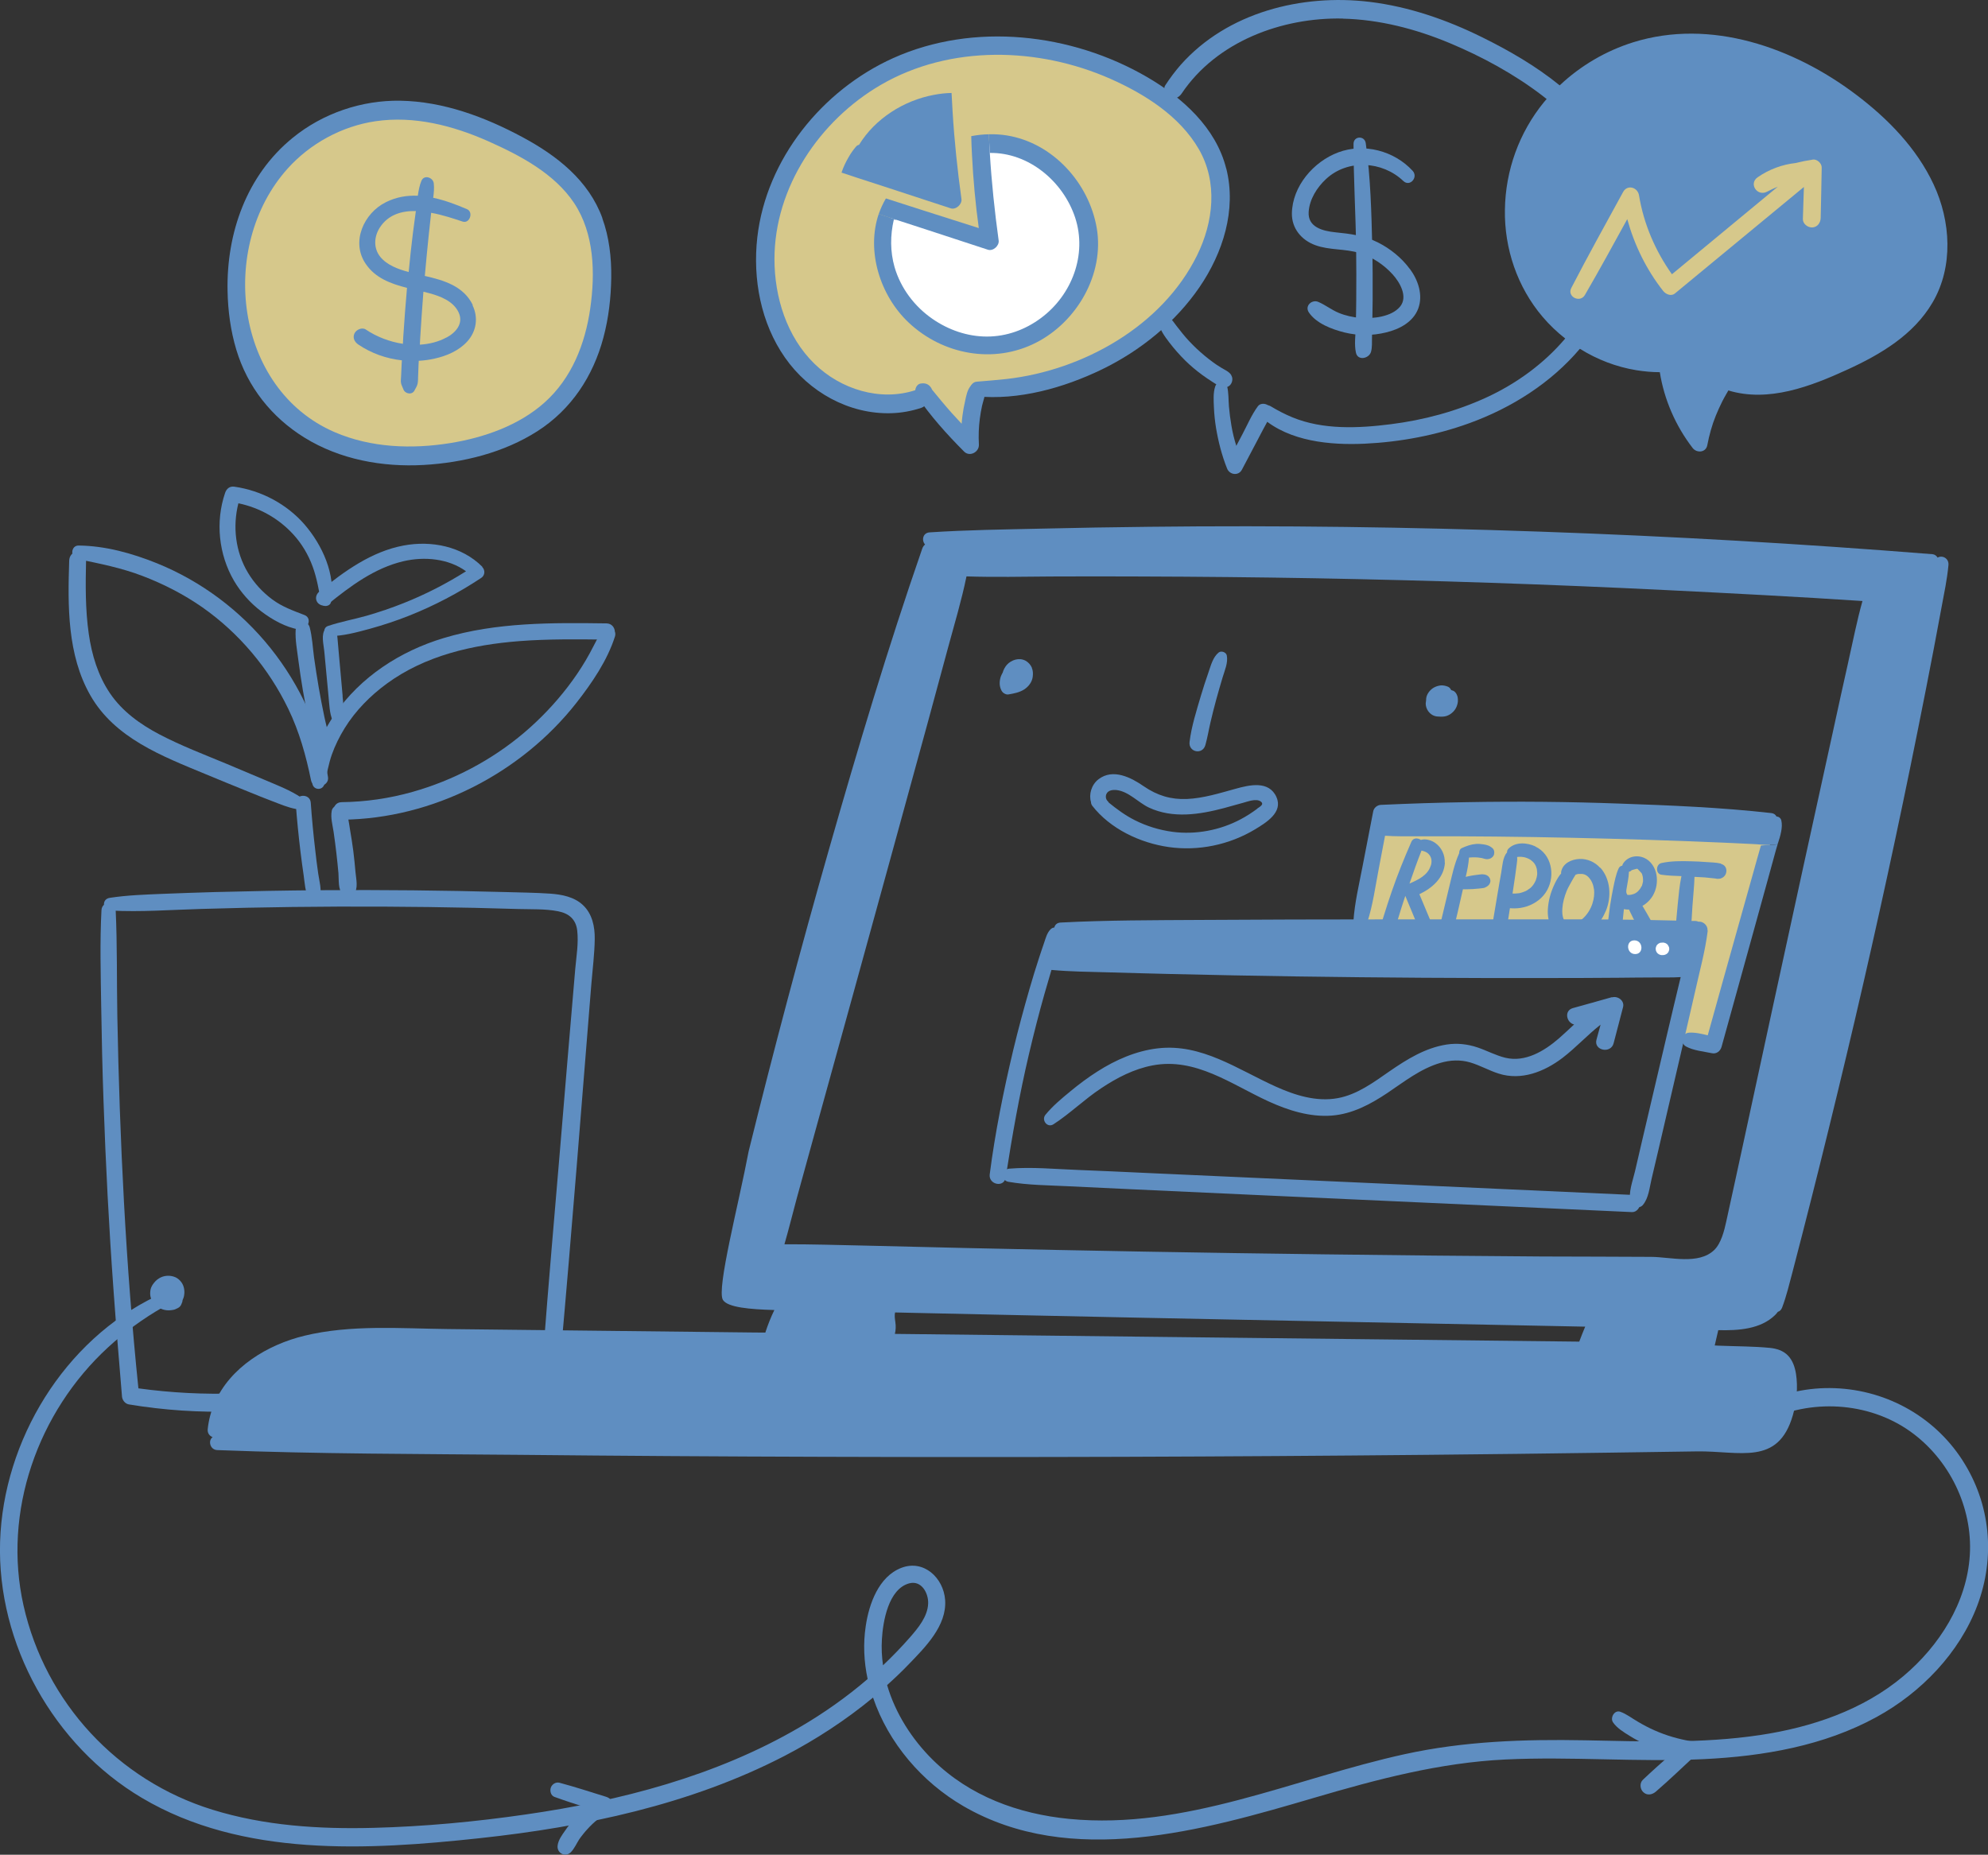 <?xml version="1.0" encoding="UTF-8"?>
<svg id="Layer_2" data-name="Layer 2" xmlns="http://www.w3.org/2000/svg" viewBox="0 0 213.16 198.89">
  <rect x="0" y="0" width="213.16" height="198.89" fill="#333333" stroke="none"/>
  <defs>
    <style>
      .cls-1 {
        fill: #5f8ec1;
      }

      .cls-2 {
        fill: #d6c88b;
      }

      .cls-3 {
        fill: #fff;
      }
    </style>
  </defs>
  <g id="_Layer_" data-name="&amp;lt;Layer&amp;gt;">
    <g>
      <g>
        <path class="cls-1" d="M207.75,59.78c-.12-.19-.31-.33-.54-.35-14-1.12-28.03-1.93-42.06-2.42-13.96-.49-27.93-.68-41.89-.52-3.9.04-7.79.11-11.69.2-3.97.09-7.94.14-11.9.4-.74.05-.87.88-.48,1.3-.14.11-.25.27-.31.46-3.68,10.61-6.9,21.39-9.98,32.18-3.07,10.76-5.95,21.58-8.63,32.44-1.05,5.59-3.46,14.75-2.76,15.92.49.82,2.96,1.02,5.52,1.09-.38.78-.7,1.59-.97,2.42-.43,0-.86,0-1.29-.01l-32.78-.37c-5.08-.06-10.38-.49-15.36.72-3.92.95-7.96,3.37-9.62,7.21-.39.9-.64,1.84-.74,2.82-.04.43.22.73.53.84-.51.35-.3,1.36.5,1.39,10.82.42,21.67.41,32.5.51,10.83.11,21.67.18,32.5.21,21.56.07,43.12,0,64.68-.21,6.44-.06,12.87-.14,19.31-.23,3.22-.04,6.44-.09,9.65-.14,4.59-.07,8.71,1.59,10.29-3.86.41-1.42.57-3.01.34-4.47-.12-.72-.35-1.42-.86-1.95-.51-.53-1.23-.75-1.94-.82-1.74-.17-3.52-.16-5.27-.23-.21,0-.43-.02-.64-.03.07-.29.14-.58.2-.87.06-.26.12-.51.18-.77,2.2.05,4.52-.11,6.07-1.6.12-.12.23-.24.32-.37.19-.05.35-.19.45-.44.48-1.26.78-2.57,1.13-3.87.34-1.3.68-2.6,1.01-3.9.65-2.53,1.29-5.06,1.92-7.59,1.29-5.18,2.54-10.36,3.76-15.56,2.41-10.32,4.66-20.67,6.74-31.05.59-2.92,1.16-5.84,1.72-8.76.28-1.46.55-2.92.82-4.38.28-1.5.6-3,.74-4.52.07-.74-.68-1.1-1.17-.8ZM169.35,143.87c-7.67-.08-15.35-.17-23.03-.26l-32.78-.37c-5.87-.06-11.73-.13-17.59-.2.1-.4.12-.83.05-1.28-.05-.36-.1-.68-.03-1.02.72.01,1.45.03,2.17.05,7.96.18,15.92.34,23.88.51,7.96.16,15.92.32,23.88.48,7.96.16,15.92.32,23.88.48.06,0,.12,0,.19,0-.22.53-.43,1.06-.63,1.59ZM198.19,70.94c-.56,2.48-1.1,4.96-1.64,7.44-1.08,4.93-2.16,9.86-3.24,14.78-2.16,9.86-4.28,19.72-6.42,29.59-.6,2.75-1.19,5.51-1.8,8.26-.21.97-.55,2.33-1.29,3.04-1.68,1.61-4.7.74-6.77.73-3.88-.03-7.77-.02-11.65-.04-7.78-.05-15.57-.13-23.35-.23-12.84-.16-25.69-.39-38.53-.68-3.62-.08-7.24-.18-10.86-.26-2.84-.06-5.68-.15-8.53-.14.48-1.66.89-3.34,1.34-5,.67-2.42,1.34-4.84,2-7.26,1.33-4.84,2.67-9.68,4.01-14.51,2.67-9.68,5.33-19.36,7.98-29.04.75-2.74,1.49-5.49,2.23-8.23.68-2.51,1.44-5.03,1.96-7.58,3.03.1,6.07.03,9.11.01,3.16-.01,6.32-.02,9.49,0,6.25.02,12.5.08,18.75.19,12.58.23,25.15.65,37.7,1.27,6.72.33,14.23.72,21.02,1.17-.6,2.13-1.02,4.32-1.51,6.48Z"/>
        <path class="cls-1" d="M37.17,148.72c-.17-.54-.71-.73-1.22-.62-6.91,1.52-14.1,1.74-21.11.78-1.36-13.25-2.01-26.61-2.26-39.92-.07-3.81,0-7.64-.18-11.45-.05-1-1.47-.87-1.52.09-.18,3.41-.08,6.84-.03,10.25.05,3.41.13,6.83.25,10.24.23,6.75.58,13.5,1.07,20.24.27,3.81.6,7.61.91,11.42.03.39.33.78.73.85,7.55,1.26,15.26.99,22.74-.65.51-.11.77-.76.62-1.22Z"/>
        <path class="cls-1" d="M62.51,97.06c-.94-.89-2.27-1.14-3.51-1.23-1.59-.11-3.19-.12-4.79-.17-6.63-.18-13.27-.25-19.9-.2-3.76.03-7.52.1-11.28.2-1.84.05-3.68.12-5.53.19-1.92.08-3.84.14-5.73.43-.88.13-.8,1.31.08,1.36,3.23.18,6.5-.08,9.74-.17,3.24-.1,6.49-.17,9.73-.21,6.49-.08,12.98-.05,19.46.09,1.62.04,3.24.08,4.86.13,1.38.04,2.83-.03,4.2.24,1.14.22,1.91.85,2.05,2.05.16,1.36-.09,2.79-.21,4.14-.55,6.41-1.09,12.82-1.62,19.23-.61,7.25-1.25,14.51-1.8,21.77-.04.51.19,1.01.74,1.12.46.1,1.08-.23,1.12-.74,1.19-13.26,2.22-26.53,3.29-39.8.13-1.59.34-3.2.36-4.79.02-1.32-.26-2.7-1.26-3.64Z"/>
        <path class="cls-1" d="M34.12,93.68c-.12-.84-.23-1.69-.32-2.53-.2-1.69-.36-3.38-.48-5.08-.08-1.03-1.69-.95-1.61.09.13,1.73.3,3.45.51,5.18.1.84.22,1.69.34,2.53.12.8.14,1.84.61,2.52.33.46.96.3,1.12-.21.23-.76-.06-1.73-.17-2.5Z"/>
        <path class="cls-1" d="M32.34,85.56c-1.19-.82-2.61-1.35-3.94-1.92-1.36-.58-2.71-1.15-4.08-1.72-2.43-1.01-4.9-1.95-7.23-3.17-2.05-1.08-3.98-2.46-5.3-4.41-1.28-1.89-1.95-4.12-2.27-6.36-.38-2.63-.35-5.3-.29-7.96.01-.49-.5-.88-.96-.85-.53.03-.84.47-.85.96-.16,4.85-.21,10.1,2.27,14.44,2.62,4.59,7.71,6.52,12.34,8.44,1.57.65,3.14,1.3,4.71,1.93.82.33,1.64.67,2.47.98.82.31,1.65.67,2.51.83.62.11,1.22-.79.61-1.2Z"/>
        <path class="cls-1" d="M35.17,83.34c-.72-5-3.01-9.89-6.15-13.82-3.21-4.02-7.43-7.19-12.2-9.12-2.66-1.07-5.51-1.87-8.4-1.9-.84,0-.91,1.29-.11,1.45,2.36.48,4.73.95,6.99,1.82,2.25.86,4.41,1.97,6.39,3.35,3.95,2.77,7.12,6.55,9.22,10.89,1.18,2.44,1.9,5.02,2.44,7.67.21,1.03,1.97.71,1.82-.34Z"/>
        <path class="cls-1" d="M65.05,66.85c-5.84-.08-11.82-.13-17.47,1.57-4.66,1.4-8.93,4.16-11.71,8.21-1.41,2.06-2.67,4.82-2.38,7.37.08.73,1.1.82,1.29.09.27-1.06.44-2.14.8-3.17.35-.99.83-1.95,1.38-2.84,1.15-1.86,2.74-3.47,4.5-4.76,4.14-3.03,9.2-4.18,14.24-4.57,3.14-.24,6.29-.2,9.44-.16,1.12.02,1.02-1.72-.1-1.74Z"/>
        <path class="cls-1" d="M64.46,67.75c-.58,1.01-1.06,2.07-1.66,3.07-.58.98-1.22,1.92-1.91,2.82-1.38,1.8-2.96,3.46-4.69,4.93-3.48,2.95-7.59,5.11-11.97,6.35-2.48.7-5.03,1.07-7.6,1.1-1.21.02-1.1,1.9.11,1.88,9.66-.11,19.13-4.96,25.08-12.55,1.65-2.11,3.3-4.52,4.12-7.1.28-.88-1.06-1.25-1.48-.52Z"/>
        <path class="cls-1" d="M38.12,93.55c-.07-.77-.14-1.54-.24-2.31-.1-.74-.21-1.48-.34-2.22-.13-.75-.19-1.67-.61-2.32-.35-.54-1.24-.39-1.36.25-.14.73.09,1.53.2,2.25.11.74.2,1.48.29,2.22.09.74.16,1.49.23,2.23.06.74-.07,1.75.49,2.31.3.3.89.28,1.15-.05.51-.63.26-1.6.19-2.36Z"/>
        <path class="cls-1" d="M36.74,74.64c-.07-.82-.15-1.63-.22-2.45-.07-.82-.15-1.63-.22-2.45l-.11-1.27c-.04-.43-.08-.82-.43-1.12-.23-.2-.64-.22-.85.04-.52.65-.21,1.68-.14,2.44.08.82.16,1.63.23,2.45.08.82.15,1.63.23,2.45.08.81.1,1.74.42,2.5.22.52.99.54,1.12-.06.17-.8.03-1.71-.04-2.52Z"/>
        <path class="cls-1" d="M51.72,60.78c-2.2-2.2-5.46-2.84-8.45-2.28-3.43.64-6.36,2.76-9.01,4.92-.35.28-.5.73-.25,1.14.22.35.79.53,1.14.25,2.42-1.96,5.03-3.91,8.12-4.63,2.24-.52,4.81-.29,6.7,1.08-2.12,1.34-4.35,2.48-6.68,3.41-1.3.52-2.63.97-3.98,1.36-1.38.39-2.79.64-4.15,1.1-.61.21-.43,1.1.2,1.09,1.46-.02,2.89-.41,4.29-.79,1.41-.39,2.81-.85,4.17-1.39,2.73-1.08,5.34-2.45,7.78-4.07.41-.27.44-.83.1-1.18Z"/>
        <path class="cls-1" d="M32.66,56.25c-1.91-2.2-4.65-3.65-7.53-4.06-.49-.07-.83.2-.99.65-1.06,3.1-.7,6.61.95,9.44.74,1.26,1.75,2.39,2.91,3.27,1.17.89,2.62,1.72,4.09,1.96.88.14,1.47-1.21.55-1.56-1.22-.47-2.4-.89-3.46-1.68-1.04-.78-1.92-1.73-2.59-2.85-1.35-2.24-1.66-4.95-1.03-7.45,2.26.47,4.32,1.62,5.89,3.34.9.98,1.6,2.16,2.06,3.41.47,1.26.68,2.59.93,3.9.1.55.96.44,1.05-.06.53-2.94-.94-6.12-2.83-8.31Z"/>
        <path class="cls-1" d="M35.44,79.41c0-.14-.06-.25-.14-.33-.16-.74-.37-1.48-.52-2.21-.22-1.06-.43-2.12-.61-3.18-.18-1.07-.35-2.13-.5-3.21-.14-1.06-.19-2.16-.46-3.2-.24-.92-1.46-.53-1.51.28-.06,1.06.16,2.17.29,3.23.14,1.07.3,2.14.48,3.21.18,1.07.39,2.13.61,3.19.22,1.04.38,2.15.74,3.15.28.77,1.46.76,1.63-.09.06-.3,0-.55-.02-.85Z"/>
        <path class="cls-2" d="M47.8,12.6c-4.55-1.46-21.72-.44-22.61,16.4-.89,16.85,11.08,19.95,19.06,19.95s18.62-4.88,20.39-15.96-5.76-16.85-16.85-20.39Z"/>
        <path class="cls-1" d="M64.59,23.39c-1.48-4.06-4.89-6.71-8.58-8.69-4.02-2.16-8.47-3.82-13.08-3.9-4.16-.07-8.33,1.35-11.56,3.99-4.93,4.02-7.1,10.21-6.97,16.43.04,2.12.33,4.26.94,6.29,1.2,3.98,3.78,7.24,7.31,9.42,3.8,2.35,8.36,3.18,12.78,2.93,4.22-.24,8.6-1.32,12.19-3.62,3.64-2.33,5.98-5.9,7.08-10.04.56-2.09.81-4.26.84-6.42.03-2.15-.22-4.35-.96-6.38ZM63.29,33.07c-.55,3.82-1.99,7.5-4.92,10.11-2.75,2.45-6.48,3.75-10.07,4.33-4.14.67-8.53.51-12.42-1.17-10.75-4.64-12.52-19.92-5.05-28.25,2.42-2.7,5.83-4.56,9.43-5.09,4.15-.61,8.32.47,12.1,2.15,3.39,1.51,7.07,3.44,9.19,6.61,2.18,3.27,2.28,7.53,1.74,11.3Z"/>
        <path class="cls-1" d="M50.7,32.72c-.99-2.04-3.09-2.66-5.15-3.13.13-1.43.26-2.86.41-4.28.09-.83.18-1.66.27-2.49,1.22.22,2.41.62,3.37.94.76.26,1.2-1.02.47-1.33-1.16-.5-2.39-.96-3.62-1.22.07-.53.12-1.05.06-1.55-.07-.63-1.03-.96-1.32-.28-.21.5-.31,1.06-.39,1.61-1.15-.05-2.3.13-3.42.69-2.37,1.17-3.77,4.26-2.17,6.61,1.04,1.54,2.71,2.14,4.43,2.58-.15,1.75-.29,3.49-.4,5.24-.02.25-.03.51-.04.76-1.44-.22-2.83-.76-3.97-1.53-.4-.27-1.01,0-1.21.39-.24.48-.01.93.39,1.21,1.4.95,3.02,1.52,4.68,1.7,0,.11-.01.22-.02.32-.02.44-.04.88-.06,1.32,0,.21-.04.44-.03.66.02.32.17.52.27.81.19.5.96.64,1.21.09.11-.23.25-.41.31-.67.06-.26.05-.52.06-.78.02-.44.03-.88.05-1.31,0-.13.01-.26.02-.39.58-.03,1.15-.11,1.72-.24,1.27-.28,2.58-.84,3.48-1.83.99-1.09,1.21-2.57.56-3.9ZM40.78,27.55c-.76-.94-.68-2.19-.04-3.17.89-1.36,2.32-1.78,3.85-1.75-.11.77-.21,1.55-.31,2.32-.17,1.4-.33,2.81-.46,4.22-1.13-.3-2.32-.74-3.04-1.62ZM47.89,36.18c-.88.48-1.87.72-2.87.78.01-.21.02-.42.03-.62.1-1.69.22-3.37.35-5.06.21.05.42.1.62.16,1.2.32,2.58.85,3.15,2.05.56,1.19-.27,2.15-1.28,2.7Z"/>
        <path class="cls-1" d="M110.66,71.64c-.15-.34-.37-.61-.7-.79-.67-.36-1.51-.1-2,.44-.21.24-.36.53-.45.84-.07.13-.14.26-.19.39-.16.45-.19.98.01,1.42.07.16.15.29.3.39.13.09.32.17.48.14.59-.1,1.2-.21,1.71-.54.49-.32.87-.83.92-1.42.03-.3.02-.6-.1-.88Z"/>
        <path class="cls-1" d="M156.25,74.61c-.07-.22-.22-.45-.44-.54-.07-.03-.14-.05-.21-.07-.07-.15-.19-.3-.34-.36-.25-.1-.5-.16-.78-.14-.28.03-.51.11-.75.24-.4.23-.76.69-.81,1.16,0,.07-.01.14-.01.21-.02.1-.03.2-.04.31-.01.28.1.61.26.83.14.19.28.32.49.44.09.05.2.08.29.11.11.03.21.03.33.04.39.03.64.01.88-.07.27-.09.49-.24.69-.44.15-.15.28-.34.36-.53.11-.27.17-.51.15-.81,0-.13-.03-.27-.07-.4Z"/>
        <path class="cls-1" d="M131.54,70.28c-.07-.34-.59-.53-.87-.31-.63.51-.84,1.41-1.1,2.15-.29.83-.56,1.66-.81,2.5-.47,1.6-1.01,3.28-1.21,4.94-.14,1.1,1.38,1.42,1.69.35.23-.8.36-1.63.55-2.44.19-.81.39-1.62.61-2.42.22-.8.45-1.6.69-2.4.22-.75.61-1.58.45-2.37Z"/>
        <path class="cls-1" d="M136.87,85.48c-.81-1.81-2.9-1.31-4.41-.89-1.71.47-3.42,1.01-5.2,1.09-1.73.07-3.18-.38-4.6-1.35-1.37-.95-3.31-1.96-4.87-.77-.76.58-1.06,1.62-.81,2.45,0,.13.04.26.14.4,1.92,2.47,5.12,3.98,8.17,4.42,3.2.46,6.52-.23,9.29-1.9,1.17-.71,3.01-1.82,2.29-3.44ZM134.81,86.72c-.56.42-1.15.8-1.77,1.13-2.21,1.18-4.83,1.68-7.32,1.35-1.41-.19-2.78-.61-4.05-1.25-1.01-.51-1.91-1.17-2.78-1.88-.03-.06-.07-.11-.12-.16-.2-.19-.25-.51-.14-.76.18-.41.68-.47,1.08-.43,1.32.15,2.32,1.33,3.48,1.88,2.56,1.2,5.44.75,8.07.05.68-.18,1.35-.37,2.02-.56.5-.13,1.41-.5,1.9-.14.42.31-.12.57-.38.76Z"/>
        <path class="cls-1" d="M174.87,128.13l-26.05-1.18c-8.65-.39-17.29-.78-25.94-1.17-2.43-.11-4.86-.23-7.28-.32-2.44-.09-4.94-.34-7.38-.14-.79.06-.92,1.27-.1,1.41,2.13.37,4.33.37,6.49.48,2.17.11,4.34.21,6.51.31,4.34.2,8.68.4,13.03.6,8.72.4,17.44.79,26.16,1.19l14.68.67c.5.02.9-.51.87-.98-.03-.54-.48-.85-.98-.87Z"/>
        <path class="cls-2" d="M147.99,87.96s-2.66,11.97-2.22,11.97,36.35.44,36.35.44c0,0-3.1,10.2-2.66,10.64s4.43.89,4.43.89c0,0,6.65-23.05,6.21-23.05s-42.12-.89-42.12-.89Z"/>
        <path class="cls-1" d="M183.11,99.79c-.27,2.22-.89,4.42-1.37,6.6-.86,3.81-1.76,7.61-2.64,11.41-.45,1.93-.9,3.87-1.35,5.81-.22.94-.44,1.87-.66,2.8-.22.92-.31,2.07-.94,2.81-.36.43-1.18.28-1.32-.28-.26-1.06.24-2.3.48-3.34.25-1.08.5-2.15.75-3.23.9-3.84,1.8-7.67,2.7-11.51.46-1.93.91-3.87,1.38-5.8.02-.09.04-.19.07-.28-.96.06-1.93.03-2.89.04-1.26,0-2.51.02-3.77.03-2.51.02-5.02.03-7.53.03-8.97.02-17.95-.04-26.91-.17-4.5-.07-9.01-.15-13.51-.26-2.25-.05-4.5-.12-6.76-.18-2.03-.06-4.07-.07-6.1-.26-.25.85-.5,1.69-.74,2.54-.61,2.15-1.16,4.31-1.67,6.48-1.03,4.38-1.81,8.8-2.5,13.25-.18,1.12-1.85.75-1.71-.35.58-4.49,1.48-8.95,2.53-13.36.53-2.2,1.12-4.39,1.75-6.57.31-1.09.65-2.17,1-3.25.18-.54.35-1.08.54-1.61.18-.52.31-1.09.71-1.49.12-.12.26-.18.4-.19.06-.28.28-.51.67-.53,5-.26,10.01-.25,15.02-.28,6.49-.04,12.99-.06,19.49-.06.54,0,1.09,0,1.63,0,.61,0,1.22,0,1.83,0h1.58c.43,0,.85,0,1.27,0h1.56c1.33,0,2.66,0,3.99,0h1.61c1.43,0,2.86,0,4.3,0h1.64c.65,0,1.29,0,1.94,0,.69,0,1.38,0,2.07.01.25,0,.51,0,.77,0,.51,0,1.03,0,1.55.02.4,0,.81,0,1.21.01.6,0,1.2.02,1.8.03.91.02,1.83.04,2.75.06.55.01,1.1.03,1.64.04.13,0,.26,0,.39,0,.14,0,.26.04.36.08.46-.07,1.02.39.96.93Z"/>
        <path class="cls-3" d="M175.24,100.84c-.95,0-.86,1.47.09,1.47s.86-1.47-.09-1.47Z"/>
        <path class="cls-3" d="M178.94,101.54c-.04-.11-.1-.21-.18-.29l-.15-.1c-.11-.05-.22-.08-.34-.07-.2,0-.29.02-.36.07-.08.03-.15.08-.21.15-.07.07-.11.14-.13.23-.04.08-.05.17-.04.26.01.06.02.11.03.17.04.11.1.21.19.29.05.03.1.07.15.1.11.05.22.08.34.07.2,0,.29-.03.36-.07.08-.03.15-.08.21-.15.07-.07.11-.14.13-.23.04-.08.05-.17.04-.26-.01-.06-.02-.11-.03-.17Z"/>
        <path class="cls-1" d="M172.84,106.93c-1.39.4-2.79.78-4.18,1.17-.99.27-.7,1.57.12,1.76-.55.51-1.09,1.02-1.65,1.51-1.55,1.34-3.59,2.57-5.72,2.06-1.03-.25-1.98-.77-2.99-1.11-1.07-.36-2.19-.48-3.3-.31-2.28.35-4.26,1.58-6.13,2.87-1.7,1.18-3.47,2.5-5.55,2.88-2.28.42-4.59-.31-6.65-1.24-4.07-1.83-7.95-4.65-12.65-4.1-2.32.27-4.51,1.23-6.47,2.48-1.01.64-1.97,1.36-2.89,2.12-.95.78-1.9,1.57-2.68,2.52-.47.57.2,1.45.86,1.02,1.79-1.16,3.32-2.68,5.11-3.86,1.68-1.12,3.51-2.07,5.51-2.45,4.61-.88,8.45,2.03,12.42,3.85,2.12.97,4.44,1.71,6.8,1.53,2.2-.17,4.14-1.21,5.94-2.41,1.82-1.22,3.57-2.62,5.7-3.24,1.06-.31,2.14-.36,3.2-.05,1.05.31,2.02.87,3.06,1.2,2.43.77,4.88-.2,6.83-1.68,1.44-1.1,2.67-2.46,4.09-3.57-.15.54-.3,1.07-.44,1.61-.32,1.16,1.54,1.55,1.84.38.33-1.29.67-2.58,1.01-3.87.18-.69-.55-1.22-1.17-1.05Z"/>
        <path class="cls-1" d="M190.98,89.18c-.08.45-.23.9-.37,1.33-.07.03-.15.05-.23.06-.51.06-1.02.04-1.54,0-.3-.02-.59-.05-.88-.06-.77-.04-1.54-.08-2.31-.11-1.54-.07-3.09-.13-4.63-.19-5.55-.21-11.1-.36-16.65-.45-2.72-.04-5.44-.07-8.16-.08-1.4,0-2.79,0-4.19,0-1.16,0-2.34.02-3.51-.06-.22,1.17-.44,2.35-.67,3.52-.37,1.91-.63,3.9-1.23,5.75-.12.36-.39.62-.79.59-.33-.03-.73-.33-.7-.7.13-1.98.61-3.95.98-5.89.37-1.96.77-3.92,1.14-5.88.07-.38.43-.68.81-.7,3.07-.14,6.14-.24,9.21-.29,5.45-.1,10.9-.05,16.35.15,5.43.19,10.92.41,16.32,1.02.27.03.45.17.55.36.24.02.46.17.52.43.09.38.06.79-.02,1.21Z"/>
        <path class="cls-1" d="M190.61,90.52c-.06.21-.12.41-.18.6-.27,1-.55,1.99-.82,2.99-.55,1.99-1.1,3.99-1.65,5.98-1.12,4.06-2.25,8.11-3.37,12.17-.13.46-.55.79-1.04.68-.9-.19-1.96-.28-2.77-.72-.68-.38-.47-1.41.31-1.48.66-.05,1.35.12,2.02.28,1.05-3.76,2.09-7.52,3.15-11.28.56-1.99,1.12-3.99,1.68-5.98.29-1.03.57-2.06.87-3.09.55-.06,1.07-.04,1.57-.1.08,0,.16-.03.23-.06Z"/>
        <g>
          <path class="cls-1" d="M154.91,92.52c.04-.83-.33-1.63-1.01-2.12-.42-.3-1.05-.49-1.55-.33-.32-.23-.82-.24-1.01.18-.76,1.74-1.48,3.51-2.1,5.31-.31.88-.59,1.77-.87,2.66-.04.12-.08.23-.11.35-.19.6-.39,1.21-.51,1.82.54,0,1.08,0,1.62,0,.19-.59.33-1.21.51-1.79.26-.87.52-1.7.8-2.53.35.83.7,1.67,1.04,2.5.22.54.44,1.08.66,1.62.04.08.08.15.15.2.33,0,.65,0,.98,0,.12-.09.22-.22.24-.39.05-.33,0-.66-.21-.89-.08-.19-.16-.37-.23-.55-.38-.89-.75-1.78-1.12-2.67,1.39-.66,2.64-1.75,2.74-3.39ZM153.41,92.82c-.32,1.05-1.35,1.52-2.28,1.93.41-1.19.83-2.37,1.29-3.54.26.07.52.13.74.35.35.34.4.81.26,1.26Z"/>
          <path class="cls-1" d="M159.81,94.47s-.02-.15-.03-.18c-.1-.31-.35-.48-.66-.52-.14-.02-.27-.03-.41,0-.13.02-.26.04-.39.05-.2.03-.4.05-.59.09-.19.04-.38.07-.57.12.16-.68.3-1.37.35-2.07.21-.02.28-.02.35-.02.13,0,.26,0,.38,0,.07,0,.14,0,.2.01.3.04.36.05.43.06.12.03.24.07.37.1.33.08.72-.04.9-.35.06-.1.08-.23.08-.35,0-.16-.05-.3-.15-.42-.35-.32-.67-.39-.98-.44-.27-.04-.54-.07-.82-.05-.54.04-1.03.22-1.52.44-.21.09-.3.33-.29.55-.53,1.18-.76,2.36-1.04,3.49-.28,1.14-.55,2.28-.82,3.43-.01.05-.03.11-.04.16-.11.42-.23.86-.14,1.29.04.2.13.38.25.53,1.63,0,3.26,0,4.89.01-.04-.25-.21-.47-.51-.55-.93-.25-1.95-.27-2.9-.39-.08,0-.15-.03-.23-.04.02-.07.04-.15.05-.22.05-.21.1-.42.15-.63.06-.28.13-.56.2-.84.18-.79.36-1.58.54-2.37.16.01.31,0,.46,0,.2,0,.4-.01.6-.02.2-.01.4-.03.6-.05.1-.01.19-.02.29-.03.09-.01.2-.02.29-.04.07-.01.12-.04.18-.07.35-.16.51-.39.53-.69Z"/>
          <path class="cls-1" d="M164.64,90.77c-.89-.42-2.12-.52-2.88.22-.13.13-.18.27-.17.42-.47.51-.5,1.48-.62,2.14-.15.81-.28,1.62-.42,2.43-.15.87-.3,1.74-.44,2.62-.1.61-.2,1.22-.3,1.84.58,0,1.16,0,1.74,0,0-.12-.03-.24-.08-.36.08-.5.16-.99.24-1.48.06-.4.13-.81.19-1.21.18.02.35.02.5.02.45,0,.91-.08,1.34-.22.9-.31,1.7-.9,2.16-1.75.87-1.6.47-3.83-1.27-4.66ZM164.81,93.85c-.03.18-.04.25-.07.32-.02.08-.04.16-.07.24-.12.26-.2.38-.28.49-.14.18-.21.24-.28.31-.35.26-.43.3-.51.34-.35.15-.52.19-.69.23-.26.03-.35.04-.43.04-.1,0-.2,0-.3,0,.09-.63.19-1.26.28-1.89.06-.42.12-.85.17-1.27.04-.27.07-.51.04-.76.03,0,.16-.02.17-.02.11,0,.19,0,.28,0,.18.02.24.03.3.04.07.01.13.03.19.05.24.09.32.13.34.14.06.03.12.07.17.1.14.11.2.16.25.21.01.01.08.09.11.12.02.03.08.12.1.14.04.06.07.12.1.19.08.22.1.29.11.36.04.28.04.45.03.62t0,.01Z"/>
          <path class="cls-1" d="M171.57,93.06c-.55-.62-1.37-.98-2.19-.95-.86.03-1.81.45-1.99,1.38,0,.06-.01.12,0,.18-.05.06-.11.13-.16.19-.25.35-.46.74-.63,1.13-.35.78-.57,1.59-.63,2.45-.03.37-.01.77.07,1.14.07.35.18.68.36.97.24.39.58.7.98.9.73,0,1.45,0,2.18.01.89-.34,1.62-1.04,2.14-1.86.2-.31.37-.65.51-.98.59-1.49.48-3.34-.61-4.57ZM170.75,96.88c-.2.62-.6,1.28-1.15,1.72-.29.23-.62.4-.98.47-.18.04-.35.04-.53-.03-.16-.06-.27-.17-.35-.31-.03-.05-.05-.1-.08-.15-.14-.34-.17-.72-.14-1.15.04-.63.22-1.29.46-1.88.13-.32.31-.62.47-.92.16-.28.31-.57.49-.83.17-.06.22-.07.28-.08.55-.04.8.04,1.11.35.32.33.51.78.58,1.28.07.47,0,1.04-.16,1.52Z"/>
          <path class="cls-1" d="M177.69,99.95c-.08-.16-.17-.32-.26-.49-.14-.26-.29-.52-.43-.78-.05-.09-.1-.19-.16-.28-.2-.34-.38-.69-.59-1.02-.05-.08-.09-.16-.14-.24.46-.26.85-.65,1.12-1.11.39-.68.51-1.47.38-2.23-.13-.74-.59-1.49-1.3-1.8-.81-.36-1.79-.16-2.28.61-.05.07-.07.15-.08.22-.16.02-.31.11-.39.28-.3.66-.43,1.37-.58,2.08-.13.66-.25,1.31-.35,1.97-.07.49-.13.98-.19,1.48-.02.19-.04.37-.06.56-.04.42-.12.87-.14,1.32.55,0,1.1.01,1.66.01.02-.4,0-.82.04-1.19.02-.23.04-.46.06-.69.04-.39.08-.78.12-1.16.18.04.36.05.55.05.08.19.19.39.27.56.09.19.18.38.28.56.09.18.18.35.27.53.18.35.36.7.54,1.05.05.1.1.2.15.3.61,0,1.22,0,1.83,0-.06-.21-.19-.41-.29-.59ZM176.02,95.02s-.07.13-.08.15c-.03.05-.06.1-.09.15-.17.21-.22.26-.28.31-.1.08-.15.11-.19.14l-.16.08c-.13.04-.19.06-.26.08-.23.06-.42.04-.47.03-.15-.21-.12-.39-.1-.57.1-.63.25-1.27.27-1.91.11-.02.21-.07.3-.17.51-.16.56-.15.62-.14.4.4.43.47.47.52.05.15.08.26.1.37.02.16.02.22.02.28,0,.06,0,.12,0,.18-.04.19-.07.32-.11.44,0,.02-.01.05-.02.07Z"/>
          <path class="cls-1" d="M184.54,92.61c-.52-.13-1.09-.13-1.62-.17-.53-.04-1.06-.07-1.6-.08-1.07-.03-2.13-.04-3.18.19-.6.13-.64,1.16,0,1.25.71.1,1.43.13,2.15.15-.21,1-.3,2.03-.4,3.05-.06.58-.11,1.16-.16,1.74,0,.06-.01.12-.02.19-.04.53-.12,1.09-.11,1.63.57,0,1.13,0,1.69,0,.04-.49.04-.99.06-1.48,0-.09,0-.19.02-.28.03-.55.06-1.09.1-1.64.07-1.04.19-2.08.22-3.13.37.02.74.04,1.11.06.38.03.78.09,1.16.12.13.04.26.04.41.02.06,0,.11-.02.16-.04.74-.24.81-1.35,0-1.55Z"/>
        </g>
        <path class="cls-2" d="M99.18,42.1c.49.64,4.48,5.96,4.48,5.52s1.65-5.85,1.65-5.85c0,0,7.21.53,14.31-3.9,7.09-4.43,11.53-11.53,11.08-18.62s-13.74-17.29-28.82-13.74c-15.07,3.55-22.61,16.4-19.06,27.49,3.55,11.08,10.2,11.08,12.41,10.64,2.22-.44,3.94-1.53,3.94-1.53Z"/>
        <path class="cls-3" d="M105.43,15.26c0,.44.44,10.2.44,10.2l-10.2-2.66s-3.1,7.98,3.99,12.41c7.09,4.43,14.63,0,16.4-6.21,1.77-6.21-1.33-9.31-3.1-11.53s-7.54-2.22-7.54-2.22Z"/>
        <path class="cls-1" d="M105.6,41.89c-.05-.35-.23-.64-.58-.76-.32-.11-.69-.03-.92.23-.39.44-.5,1.1-.62,1.65-.12.51-.21,1.03-.28,1.55-.04.29-.07.59-.09.88-.36-.38-.71-.76-1.06-1.15-.74-.83-1.41-1.65-2.1-2.49-.24-.57-.69-.77-1.24-.67-.54.1-.73.86-.45,1.27,1.48,2.18,3.26,4.17,5.12,6.03.6.6,1.62.04,1.58-.75-.05-.99-.02-1.84.1-2.78.06-.47.14-.93.24-1.39.11-.5.37-1.09.3-1.6Z"/>
        <path class="cls-1" d="M131.48,18.08c-1.1-4.4-4.71-7.62-8.49-9.82-8.08-4.7-18.57-5.92-27.22-2.03-7.61,3.43-13.61,10.82-14.57,19.23-.5,4.45.37,9.18,2.97,12.89,2.57,3.68,6.85,6.09,11.39,5.96,1.09-.03,2.18-.23,3.21-.57,1.22-.4.61-2.31-.62-1.9-3.79,1.24-8.03-.1-10.83-2.84-2.96-2.89-4.28-7.14-4.28-11.21,0-7.71,4.85-14.87,11.39-18.68,7.44-4.33,16.93-4.07,24.65-.65,3.67,1.63,7.4,3.98,9.46,7.53,2.06,3.57,1.57,7.82-.19,11.4-3.74,7.58-12.21,12.31-20.4,13.25-1.07.12-2.15.2-3.22.29-.85.07-1.03,1.46-.11,1.56,4.59.47,9.43-.89,13.54-2.88,4.12-2,7.85-5.02,10.45-8.81,2.51-3.67,3.99-8.29,2.88-12.71Z"/>
        <path class="cls-1" d="M135.94,43.45c-.31-.21-.83-.22-1.07.12-.67.91-1.13,2.01-1.66,3.01-.22.41-.43.82-.65,1.23-.22-.71-.4-1.42-.52-2.15-.12-.69-.21-1.39-.27-2.08-.06-.72-.02-1.47-.2-2.18-.07-.28-.39-.47-.67-.46-.31.02-.52.24-.61.53-.22.68-.16,1.49-.13,2.2.03.75.11,1.5.23,2.24.25,1.48.62,2.93,1.18,4.33.27.69,1.23.82,1.59.13l1.54-2.92c.24-.46.49-.93.73-1.39.27-.51.58-1.01.77-1.55.14-.39.1-.8-.27-1.05Z"/>
        <path class="cls-1" d="M143.98,1.99c-6.52-.14-13.53,2.45-17.28,8.04-.3.44-.8.69-1.32.43-.43-.22-.72-.87-.43-1.32.5-.77,1.05-1.5,1.65-2.19,5-5.63,12.98-7.63,20.26-6.75,4.2.51,8.27,1.92,12.05,3.79,2.9,1.43,5.79,3.1,8.32,5.16.5.4.98.82,1.45,1.27-.49.45-.96.94-1.39,1.45-.47-.43-.95-.85-1.45-1.25-.16-.12-.31-.25-.47-.37-3.02-2.31-6.47-4.19-9.98-5.65-3.6-1.5-7.49-2.51-11.41-2.6Z"/>
        <path class="cls-1" d="M170.63,35.81c-.39.55-.79,1.08-1.23,1.59-3.09,3.65-7.3,6.33-11.85,7.98-3.58,1.3-7.41,2.02-11.22,2.2-3.71.17-8.05-.23-10.98-2.77-.65-.56.12-1.7.87-1.26.75.45,1.54.87,2.35,1.2,3.29,1.36,7.1,1.18,10.56.74,3.51-.44,6.97-1.37,10.19-2.84,3.27-1.5,6.22-3.65,8.5-6.34.43-.51.84-1.03,1.22-1.57.5.39,1.02.74,1.57,1.07Z"/>
        <path class="cls-1" d="M132.02,40.22c-.25-.39-.73-.57-1.11-.81-.33-.2-.57-.36-.84-.56-.62-.45-1.2-.94-1.76-1.46-.53-.5-1.05-1.05-1.48-1.58-.23-.28-.46-.57-.68-.86-.25-.33-.5-.72-.83-.96-.22-.16-.47-.23-.73-.1-.22.11-.42.37-.38.63.12.81.69,1.58,1.18,2.22.52.68,1.09,1.32,1.69,1.92.57.56,1.18,1.07,1.82,1.54.36.26.72.51,1.1.75.43.27.83.57,1.35.58.64.01.99-.8.66-1.3Z"/>
        <path class="cls-1" d="M177.69,38.75c.44.44.89,2.22,2.22,5.32,1.33,3.1,2.22,3.99,2.22,3.99l2.22-6.65s7.98,0,13.74-2.66c5.76-2.66,8.42-7.54,9.31-11.97.89-4.43-7.09-18.62-20.39-21.28-13.3-2.66-23.94,3.55-24.83,15.96-.89,12.41,9.31,16.4,11.53,16.85,2.22.44,3.99.44,3.99.44Z"/>
        <path class="cls-1" d="M185.47,41.42c-.02.16-.08.31-.15.45-.07.14-.16.27-.23.4-.15.25-.28.51-.42.77-.25.5-.48,1.01-.69,1.52-.42,1.03-.71,2.1-.92,3.19-.15.79-1.13.86-1.57.29-1.82-2.36-3.06-5.2-3.52-8.14-.02-.15-.04-.29-.06-.43-.1-.77,1.15-1.02,1.34-.28.51,2.28,1.36,4.39,2.57,6.32.16-.57.35-1.13.57-1.68.22-.56.47-1.11.75-1.65.27-.53.58-1.29,1.11-1.6.17-.1.35-.14.51-.12.43.05.75.47.71.96Z"/>
        <path class="cls-1" d="M207.22,32.43c-2.03,3.48-5.59,5.58-9.15,7.21-3.93,1.8-8.45,3.54-12.75,2.23-.16-.05-.33-.1-.49-.16-.57-.21-.47-.94-.07-1.25.15-.11.34-.17.55-.12,1.01.25,2.05.36,3.1.32,2.13-.08,4.22-.72,6.19-1.49,1.79-.7,3.56-1.49,5.24-2.42,3.16-1.77,6.04-4.27,6.86-7.95,1.81-8.12-5.22-15.11-11.51-18.98-6.45-3.98-14.64-5.91-21.79-2.58-1.71.8-3.31,1.88-4.7,3.17-.49.45-.96.94-1.39,1.45-.6.7-1.14,1.44-1.62,2.22-1.99,3.29-2.76,7.19-2.21,10.99.52,3.62,2.35,6.93,5.14,9.3.15.12.3.25.45.37.5.39,1.02.74,1.57,1.07,2.29,1.37,4.93,2.14,7.61,2.1.77,0,1.12.71.99,1.29-.08.38-.37.7-.88.71-.13,0-.27,0-.4,0-.84,0-1.68-.08-2.5-.21-2.14-.35-4.21-1.14-6.06-2.3-.54-.33-1.06-.69-1.56-1.09-.9-.7-1.72-1.49-2.45-2.35-2.7-3.18-4.1-7.31-4.03-11.47.06-4.22,1.52-8.26,4.18-11.53.1-.12.2-.24.3-.35.43-.51.9-1,1.4-1.46,2.23-2.11,4.97-3.71,7.89-4.62,8.3-2.58,17.18.56,23.86,5.6,3.41,2.57,6.52,5.75,8.34,9.65,1.84,3.93,2.14,8.81-.11,12.65Z"/>
        <path class="cls-2" d="M194.36,17.12c-.62.09-1.23.21-1.82.36-1.46.16-2.87.69-4.08,1.53-.99.69-.04,2.09,1,1.55.38-.2.77-.38,1.16-.54-3.78,3.13-7.57,6.26-11.35,9.39-1.79-2.52-3.03-5.41-3.53-8.47-.14-.85-1.24-1.19-1.7-.36-1.87,3.42-3.77,6.84-5.56,10.3-.49.94.94,1.65,1.46.75,1.56-2.69,3.05-5.41,4.54-8.13.77,2.79,2.05,5.41,3.85,7.7.28.35.85.61,1.26.27,4.61-3.8,9.22-7.61,13.83-11.42-.04,1.15-.08,2.3-.11,3.44-.01.51.52.92,1.01.9.55-.03.88-.49.9-1.01.05-1.8.07-3.61.11-5.41.01-.47-.51-.93-.97-.86Z"/>
        <path class="cls-1" d="M151.17,28.85c-.88-1.2-2.09-2.18-3.42-2.85-1.47-.74-2.97-.93-4.58-1.09-1.33-.14-2.97-.54-2.85-2.2.09-1.34.89-2.61,1.86-3.51,2.32-2.16,6.04-1.94,8.29.21.7.67,1.63-.4,1-1.09-1.97-2.15-5.23-3.01-7.98-1.98-2.65.99-4.92,3.63-4.97,6.54-.02,1.62,1.03,2.87,2.51,3.41,1.53.56,3.2.36,4.76.85,1.35.42,2.57,1.23,3.52,2.27.77.84,1.69,2.4.81,3.47-.92,1.11-2.92,1.31-4.25,1.21-.8-.06-1.61-.24-2.35-.55-.77-.32-1.42-.85-2.18-1.17-.68-.28-1.46.43-1.01,1.12.79,1.19,2.47,1.82,3.82,2.16,1.46.36,3,.36,4.46,0,1.43-.34,2.92-1.11,3.46-2.57.53-1.44-.01-3.04-.89-4.23Z"/>
        <path class="cls-1" d="M147.14,26.53c-.09-3.73-.18-7.49-.7-11.18-.12-.83-1.31-.78-1.31.08,0,3.74.23,7.47.28,11.21.02,1.83.03,3.66.01,5.49,0,.95-.03,1.9-.05,2.86-.02.92-.18,1.94.02,2.84.2.89,1.4.62,1.61-.09.14-.48.1-1.04.11-1.54.01-.44.02-.88.03-1.32.02-.92.03-1.83.04-2.75.01-1.87,0-3.74-.03-5.6Z"/>
        <path class="cls-1" d="M117.6,24.48c-.82-4.85-4.71-9.17-9.66-9.96-.63-.1-1.28-.14-1.92-.12.03.67.07,1.33.11,2,4.18-.06,7.87,3.06,9.15,6.93,1.31,3.98-.35,8.32-3.67,10.78-1.68,1.25-3.68,1.98-5.79,1.98s-4.14-.72-5.83-1.89c-1.93-1.33-3.41-3.29-4.07-5.55-.48-1.68-.47-3.43-.08-5.1.09.02.17.02.26.01-.63-.2-1.25-.41-1.88-.62-1.35,3.99.14,8.76,3.21,11.65,3.66,3.45,9.12,4.47,13.65,2.16,4.39-2.23,7.35-7.34,6.52-12.28Z"/>
        <path class="cls-1" d="M103.09,21.34c.08.57-.59,1.18-1.15,1-2.39-.78-4.79-1.56-7.18-2.35-.88-.29-1.76-.58-2.65-.86-.63-.2-1.25-.41-1.88-.62.19-.57.45-1.13.77-1.67.22-.39.48-.76.78-1.11.1-.12.21-.18.33-.2,1.71-2.8,4.79-4.76,8.04-5.36.62-.12,1.25-.19,1.88-.2.03.66.07,1.33.11,1.99.19,3.14.52,6.27.95,9.38Z"/>
        <path class="cls-1" d="M107.08,25.78c.08.57-.59,1.18-1.15,1-2.39-.78-4.79-1.56-7.18-2.35-.88-.29-1.76-.58-2.65-.86-.63-.2-1.25-.41-1.88-.62.2-.57.45-1.13.77-1.67.77.24,1.54.49,2.31.74.64.21,1.29.42,1.93.62,1.91.6,3.82,1.21,5.72,1.82-.36-2.6-.6-5.22-.73-7.84-.04-.67-.06-1.34-.08-2.02.62-.12,1.25-.19,1.88-.2.03.67.07,1.33.11,2,.19,3.14.52,6.27.95,9.39Z"/>
      </g>
      <path class="cls-1" d="M19.73,138.96c.1-.48.02-1.03-.26-1.43-.17-.24-.4-.45-.67-.57-.29-.12-.57-.17-.89-.15-.31.02-.6.11-.87.28-.28.17-.48.4-.67.67-.13.2-.23.44-.25.67-.04.3-.02.62.11.9.13.28.29.54.55.73.27.2.55.34.88.41.32.07.62.05.93-.01.09-.02.17-.04.25-.08.17-.08.33-.14.46-.28.09-.1.14-.2.18-.32.06-.11.09-.24.1-.37.07-.15.13-.3.16-.46Z"/>
      <path class="cls-1" d="M210.41,156.57c-3.13-4.83-8.47-7.68-14.21-7.72-2.82-.02-5.57.68-8.07,1.97-1.12.57-.05,2.21,1.06,1.64,4.88-2.5,11.13-2.16,15.62,1.03,4.19,2.98,6.72,8.13,6.4,13.27-.31,5.1-3.27,9.73-7.1,12.96-4.32,3.65-9.87,5.51-15.4,6.34-6.21.93-12.51.68-18.77.56-6.52-.12-12.94.09-19.33,1.49-11.87,2.6-23.54,8.15-35.96,6.94-5.46-.53-10.68-2.44-14.63-6.33-2.23-2.2-4.02-4.99-4.9-8.02.79-.71,1.56-1.44,2.29-2.2,1.77-1.84,4.13-4.15,3.93-6.93-.17-2.36-2.29-4.37-4.7-3.44-2.43.94-3.46,3.87-3.81,6.22-.29,1.9-.2,3.83.2,5.7-2.27,1.95-4.73,3.68-7.32,5.19-8.94,5.22-19.2,7.88-29.38,9.34-5.39.78-10.86,1.29-16.31,1.43-5.8.15-11.68-.22-17.25-1.95-10.16-3.14-17.89-11.48-20.24-21.86-2.28-10.08,1.52-20.79,9.06-27.72,1.79-1.65,3.78-3.1,5.9-4.31.79-.45.03-1.54-.75-1.17C6.89,143.73.36,154.44.01,165.31c-.35,11,5.77,21.9,15.21,27.49,10.76,6.38,24.23,5.61,36.2,4.32,11.23-1.21,22.58-3.59,32.69-8.82,3.37-1.75,6.57-3.84,9.5-6.26,1.65,4.87,5.24,9.05,9.67,11.63,11.54,6.71,25.78,2.6,37.62-.88,6.74-1.98,13.45-3.77,20.5-4.11,7.1-.34,14.2.3,21.3-.04,6.38-.31,12.87-1.42,18.52-4.52,4.75-2.6,8.88-6.86,10.8-11.97,1.95-5.18,1.42-10.89-1.6-15.56ZM94.56,175.79c.11-1.91.7-5.4,2.93-6,1.3-.35,2.07,1.03,2.03,2.16-.05,1.4-1.07,2.62-1.94,3.62-.92,1.05-1.89,2.05-2.9,3.01-.13-.92-.18-1.85-.12-2.79Z"/>
      <path class="cls-1" d="M181.32,186.72c-1.34-.23-2.64-.6-3.88-1.15-.64-.28-1.25-.6-1.85-.96-.61-.35-1.2-.82-1.86-1.05-.62-.22-1.11.64-.78,1.13.41.61,1.16,1.07,1.78,1.45.62.39,1.28.73,1.96,1.03.82.37,1.67.67,2.53.91-1.04.91-2.07,1.83-3.07,2.78-.37.35-.3,1.01.06,1.33.41.38.94.27,1.33-.06,1.46-1.26,2.86-2.61,4.27-3.92.51-.47.16-1.4-.49-1.51Z"/>
      <path class="cls-1" d="M65.67,193.38c-.08-.37-.33-.59-.68-.7-1.67-.52-3.33-1.06-5.01-1.51-.39-.1-.8.17-.92.53-.12.35,0,.85.39.99,1.13.41,2.27.78,3.41,1.14-.42.34-.81.71-1.18,1.1-.4.43-.76.9-1.09,1.38-.33.47-.73,1.01-.8,1.6-.1.8.81,1.3,1.41.72.39-.39.62-.95.92-1.41.02-.02.14-.2.16-.22.08-.11.16-.21.24-.31.15-.19.31-.38.48-.56.7-.77,1.39-1.31,2.3-1.85.3-.18.45-.57.38-.9Z"/>
    </g>
  </g>
</svg>